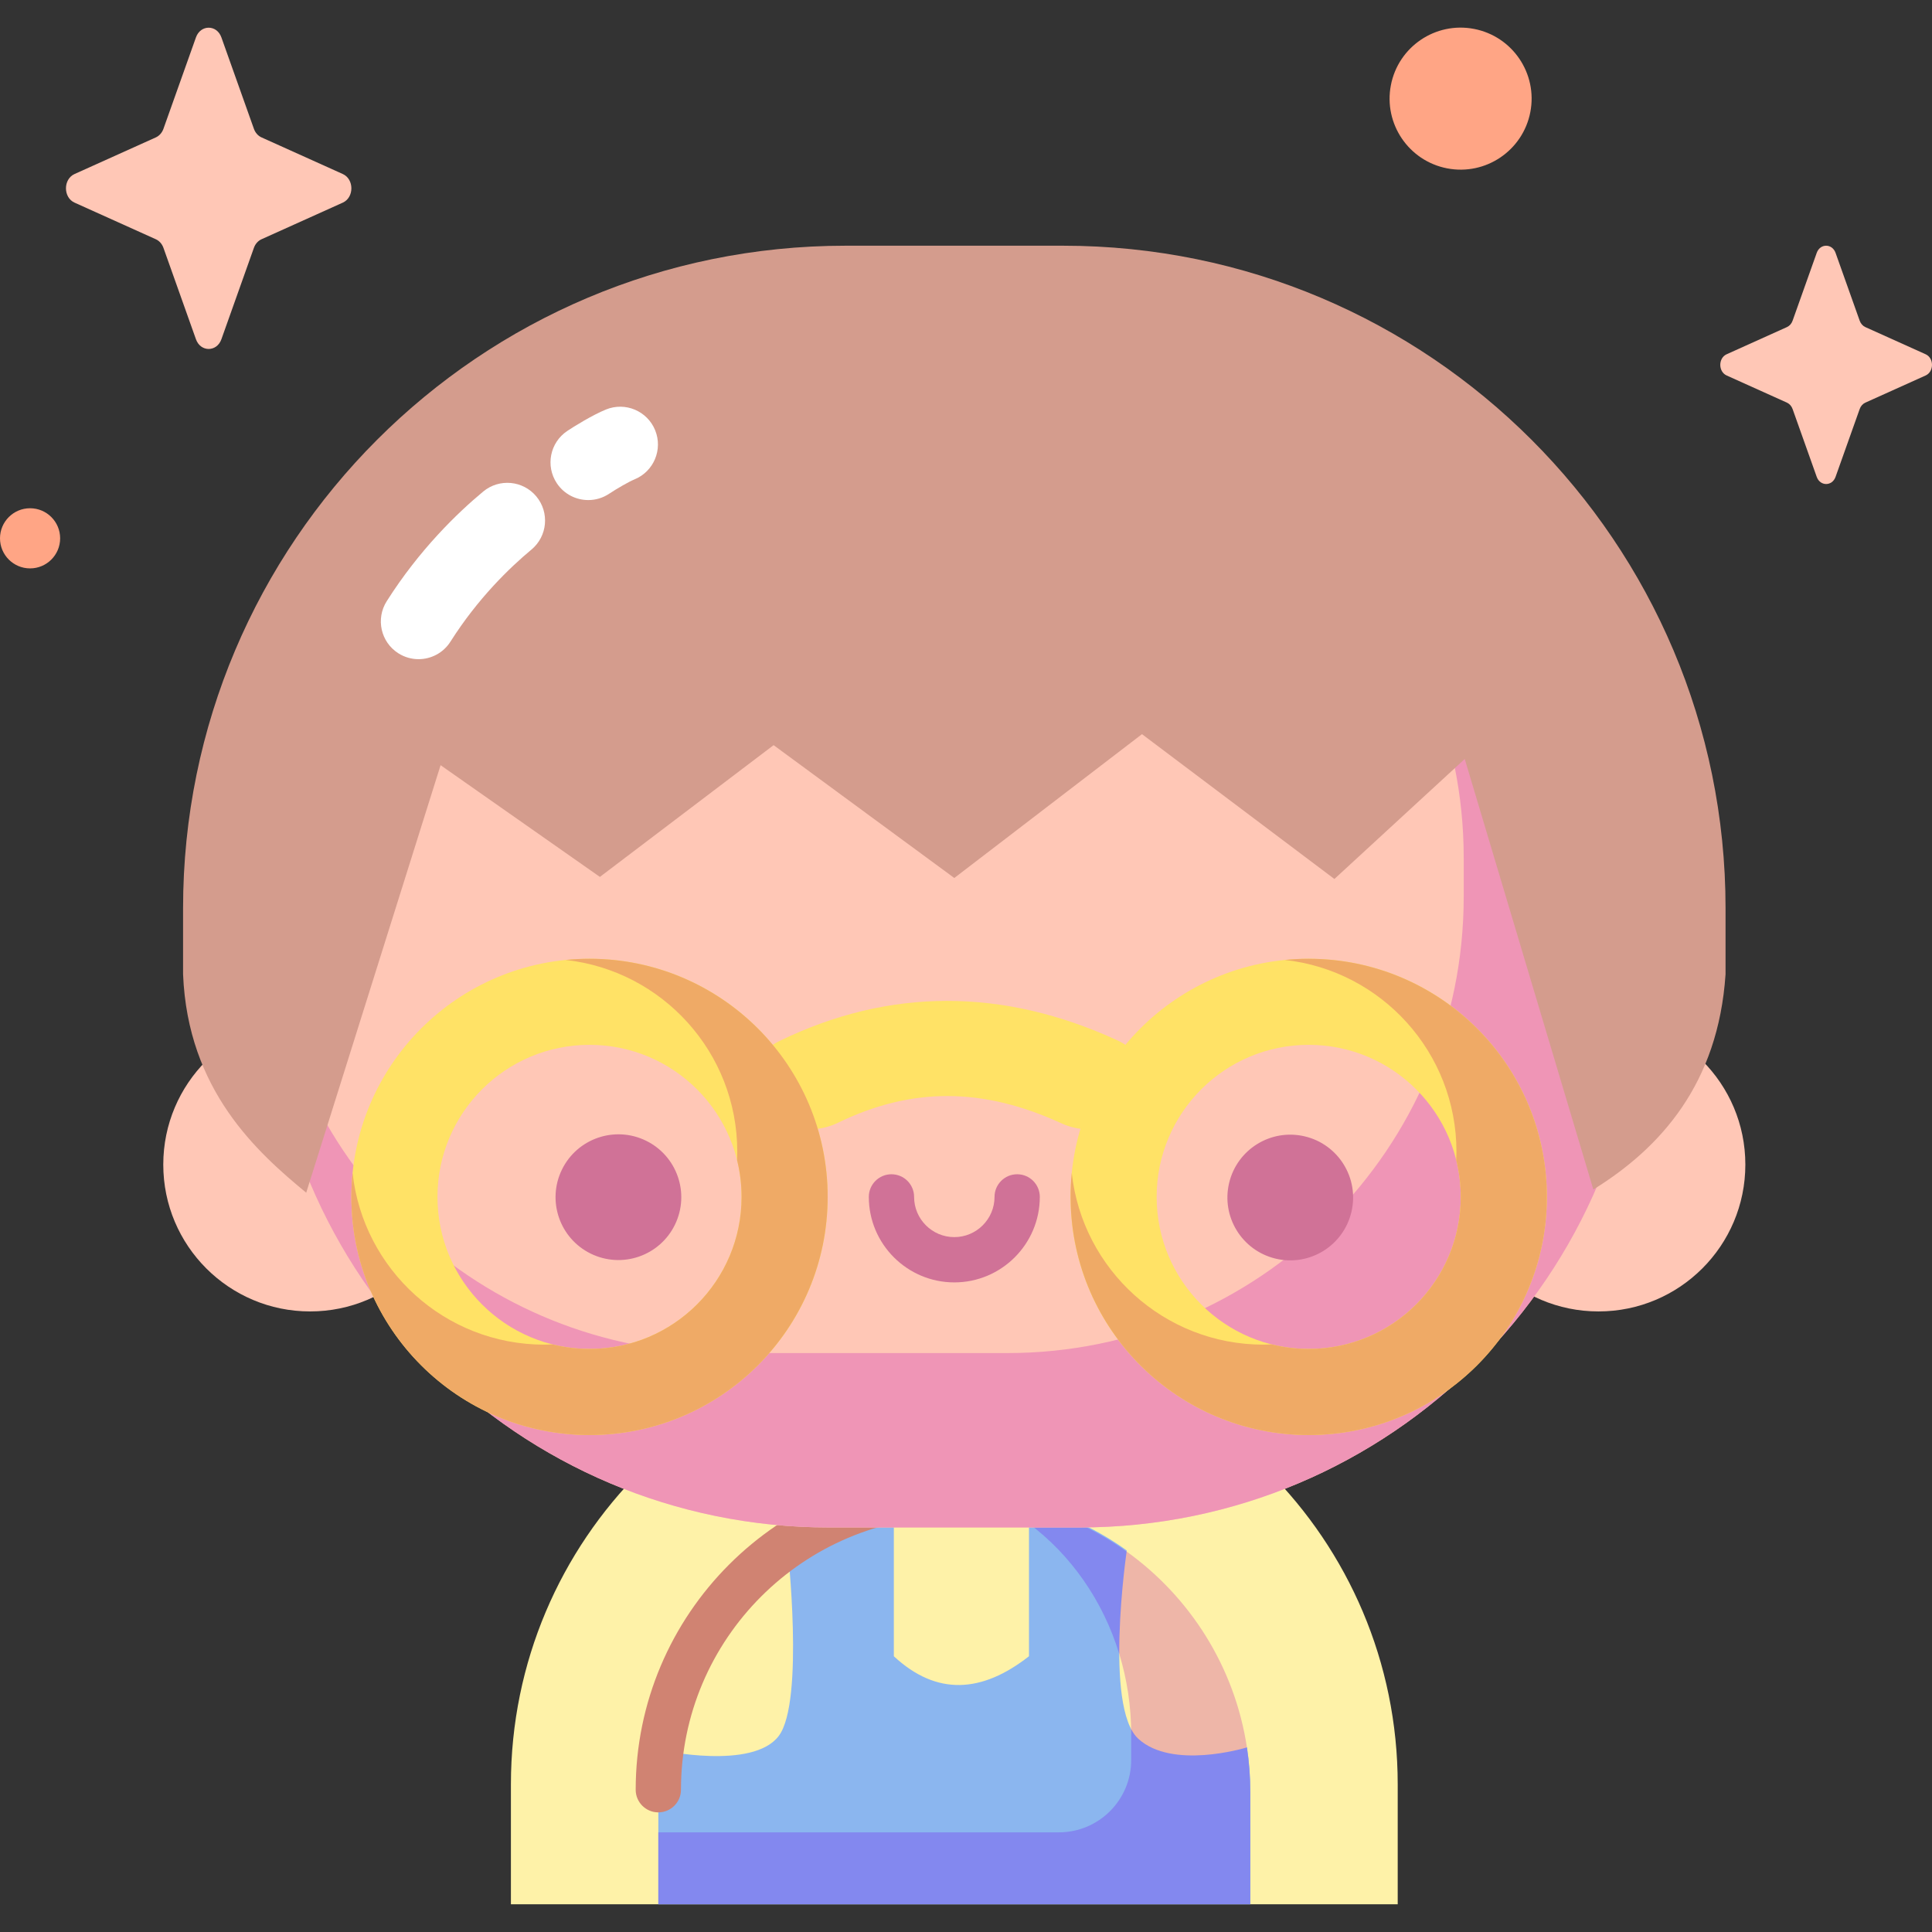 <svg xmlns="http://www.w3.org/2000/svg" id="Capa_1" height="512" viewBox="0 0 512 512" width="512"><rect x="0" y="0" width="512" height="512" fill="#333333" stroke="none"/><g><g><path d="m370.408 504.659v-31.768c0-64.897-52.609-117.506-117.506-117.506-64.897 0-117.506 52.609-117.506 117.506v31.768z" fill="#fef2a8"></path><path d="m301.652 460.785c-9.145-8.383-3.048-49.889-3.048-49.889-7.71-5.536-16.463-9.711-25.911-12.167v40.193c-12.424 9.728-24.407 10.594-35.818 0v-41.062c-10.278 2.137-19.822 6.275-28.197 12.004 0 0 4.573 41.014-2.286 50.159s-31.167 3.81-31.167 3.81c-.488 3.536-.76 7.14-.76 10.81v30.016h156.875v-30.016c0-3.933-.306-7.794-.865-11.572-.001.001-19.678 6.097-28.823-2.286z" fill="#8bb6ef"></path><path d="m281.068 406.82c16.711 7.516 12.275 13.485 15.557 31.493 2.046 6.702 3.154 13.866 3.154 21.311l15.19 14.998 15.478-11.546c-3.247-21.388-15.132-39.938-31.985-51.982.001-.001-3.565-2.832-17.394-4.274z" fill="#eeb6a8"></path><g fill="#8388ef"><path d="m272.693 403.775c11.102 8.307 19.602 20.391 23.923 34.541-.066-12.274 1.659-25.079 1.947-27.133-7.7-5.523-16.438-9.686-25.87-12.138z"></path><path d="m301.652 460.785c-.725-.665-1.354-1.539-1.898-2.583.009.474.025.945.025 1.421v6.8c0 10.585-8.581 19.166-19.166 19.166h-106.148v19.068h156.875v-29.713c0-4.034-.317-7.992-.904-11.862-.814.248-19.835 5.906-28.784-2.297z"></path></g><g><path d="m174.465 480.297c-3.314 0-6-2.687-6-6 0-46.559 37.878-84.438 84.438-84.438 3.314 0 6 2.687 6 6s-2.686 6-6 6c-39.942 0-72.438 32.495-72.438 72.438 0 3.313-2.687 6-6 6z" fill="#d08372"></path></g><g fill="#ffc7b6"><circle cx="423.621" cy="308.629" r="38.914"></circle><circle cx="82.184" cy="308.629" r="38.914"></circle><path d="m286.062 404.797h-66.32c-82.411 0-149.219-66.807-149.219-149.219 0-82.411 66.808-149.219 149.219-149.219h66.32c82.411 0 149.219 66.808 149.219 149.219 0 82.411-66.807 149.219-149.219 149.219z"></path></g><path d="m286.062 106.359h-19.135c66.812 0 120.973 54.161 120.973 120.973v10.273c0 66.812-54.161 120.974-120.973 120.974h-75.43c-63.937 0-116.282-49.603-120.669-112.424-.194 3.117-.305 6.257-.305 9.423v.001c0 82.411 66.808 149.219 149.219 149.219h66.32c82.411 0 149.219-66.807 149.219-149.219v-.001c0-82.411-66.807-149.219-149.219-149.219z" fill="#ef95b6"></path><ellipse cx="163.878" cy="317.19" fill="#d07297" rx="16.658" ry="16.658" transform="matrix(.438 -.899 .899 .438 -193.045 325.664)"></ellipse><ellipse cx="341.927" cy="317.19" fill="#d07297" rx="16.658" ry="16.658" transform="matrix(.23 -.973 .973 .23 -45.337 577.096)"></ellipse><g><path d="m177.368 273.886c-.918 0-1.849-.211-2.723-.657-.023-.011-4.945-2.428-10.768-2.428s-10.744 2.417-10.794 2.441c-2.956 1.47-6.559.284-8.045-2.663-1.487-2.948-.325-6.537 2.616-8.038.75-.383 7.577-3.74 16.223-3.74s15.473 3.357 16.223 3.74c2.952 1.506 4.123 5.12 2.617 8.071-1.06 2.079-3.166 3.274-5.349 3.274z" fill="#440a29"></path></g><g><path d="m355.418 273.886c-.918 0-1.849-.211-2.723-.657-.023-.011-4.944-2.428-10.768-2.428-5.823 0-10.744 2.417-10.793 2.441-2.956 1.47-6.559.284-8.046-2.663-1.487-2.948-.325-6.537 2.616-8.038.75-.383 7.577-3.74 16.223-3.74 8.647 0 15.474 3.357 16.223 3.74 2.952 1.506 4.123 5.12 2.617 8.071-1.061 2.079-3.166 3.274-5.349 3.274z" fill="#440a29"></path></g><g><path d="m252.902 339.848c-12.494 0-22.658-10.164-22.658-22.658 0-3.314 2.687-6 6-6 3.314 0 6 2.686 6 6 0 5.877 4.781 10.658 10.658 10.658 5.876 0 10.658-4.781 10.658-10.658 0-3.314 2.687-6 6-6 3.314 0 6 2.686 6 6 0 12.494-10.164 22.658-22.658 22.658z" fill="#d07297"></path></g><path d="m422.253 315.233c17.819-11.031 33.092-28.001 35.036-57.045v-17.508c0-96.961-78.602-175.564-175.563-175.564h-57.646c-96.961 0-175.563 78.602-175.563 175.564v17.508c1.238 30.741 19.622 47.145 32.633 57.893l35.611-113.299 42.22 29.609 46.034-34.919 47.889 35.206 49.734-38.12 50.993 38.382 34.543-31.802z" fill="#d49c8d"></path><g><path d="m155.898 132.523c-3.231 0-6.402-1.562-8.329-4.453-3.064-4.595-1.823-10.804 2.772-13.868 1.616-1.077 6.609-4.199 10.255-5.681 5.117-2.08 10.95.384 13.029 5.5s-.383 10.95-5.499 13.029c-1.445.587-4.782 2.52-6.688 3.792-1.706 1.137-3.634 1.681-5.54 1.681z" fill="#fff"></path></g><g><path d="m110.919 174.687c-1.831 0-3.683-.502-5.344-1.555-4.665-2.956-6.05-9.135-3.093-13.8 8.651-13.649 18.681-23.342 25.572-29.068 4.247-3.531 10.552-2.949 14.083 1.299 3.53 4.247 2.948 10.553-1.299 14.082-5.785 4.809-14.205 12.943-21.462 24.395-1.906 3.004-5.146 4.647-8.457 4.647z" fill="#fff"></path></g><g><g fill="#ffe266"><path d="m288.692 299.291c-2.504 0-5.04-.511-7.384-1.59-20.871-9.602-39.7-9.649-59.256-.147-7.247 3.52-16.573 1.517-20.831-4.478-4.257-5.995-1.833-13.71 5.414-17.232 28.976-14.081 59.077-14.13 89.468-.147 7.346 3.379 9.988 11.045 5.902 17.121-2.781 4.139-7.967 6.472-13.313 6.473z"></path><path d="m156.23 254.081c-34.854 0-63.109 28.255-63.109 63.109s28.255 63.109 63.109 63.109 63.109-28.255 63.109-63.109-28.255-63.109-63.109-63.109zm0 103.405c-22.255 0-40.296-18.041-40.296-40.296s18.041-40.296 40.296-40.296 40.296 18.041 40.296 40.296-18.041 40.296-40.296 40.296z"></path><path d="m346.82 254.081c-34.854 0-63.109 28.255-63.109 63.109s28.255 63.109 63.109 63.109 63.109-28.255 63.109-63.109-28.255-63.109-63.109-63.109zm0 103.405c-22.255 0-40.296-18.041-40.296-40.296s18.041-40.296 40.296-40.296 40.296 18.041 40.296 40.296-18.041 40.296-40.296 40.296z"></path></g><path d="m156.253 254.081c-.008 0-.015-.001-.023-.001-2.138 0-4.25.109-6.334.317 25.583 2.81 45.49 24.484 45.49 50.815 0 .745-.025 1.484-.056 2.221.777 3.124 1.196 6.391 1.196 9.757 0 22.255-18.041 40.296-40.296 40.296-3.366 0-6.632-.419-9.757-1.196-.737.032-1.475.056-2.219.056-26.331 0-48.006-19.906-50.816-45.489-.104 1.041-.183 2.089-.236 3.144-.053 1.056-.081 2.119-.081 3.189 0 34.854 28.255 63.109 63.109 63.109s63.109-28.255 63.109-63.109c0-34.846-28.243-63.096-63.086-63.109z" fill="#efaa66"></path><path d="m346.959 254.085c-.046 0-.092-.004-.139-.004-2.138 0-4.25.109-6.333.317 25.583 2.81 45.489 24.484 45.489 50.815 0 .745-.025 1.484-.056 2.221.777 3.125 1.196 6.39 1.196 9.756 0 22.255-18.041 40.296-40.296 40.296-3.366 0-6.632-.419-9.757-1.196-.737.032-1.475.056-2.219.056-26.331 0-48.006-19.906-50.816-45.489-.207 2.083-.317 4.195-.317 6.333 0 .281.017.564.021.846.455 34.463 28.517 62.264 63.088 62.264 34.854 0 63.109-28.255 63.109-63.109 0-34.809-28.18-63.031-62.97-63.106z" fill="#efaa66"></path></g></g><g><path d="m58.671 9.908 8.618 24.232c.369 1.037 1.099 1.86 2.021 2.275l21.529 9.7c3.042 1.37 3.042 6.217 0 7.587l-21.529 9.7c-.922.415-1.652 1.237-2.021 2.275l-8.618 24.232c-1.217 3.424-5.523 3.424-6.741 0l-8.618-24.232c-.369-1.037-1.099-1.86-2.021-2.275l-21.529-9.7c-3.042-1.37-3.042-6.217 0-7.587l21.529-9.7c.922-.415 1.652-1.237 2.021-2.275l8.618-24.232c1.218-3.423 5.524-3.423 6.741 0z" fill="#ffc7b6"></path><ellipse cx="387.116" cy="26.159" fill="#ffa585" rx="18.818" ry="18.818" transform="matrix(.189 -.982 .982 .189 288.223 401.343)"></ellipse><circle cx="7.969" cy="142.66" fill="#ffa585" r="7.969"></circle><path d="m486.446 67.021 6.393 17.975c.274.77.815 1.379 1.499 1.688l15.97 7.195c2.256 1.017 2.256 4.611 0 5.628l-15.97 7.195c-.684.308-1.226.918-1.499 1.688l-6.393 17.975c-.903 2.539-4.097 2.539-5 0l-6.393-17.975c-.274-.77-.815-1.379-1.499-1.688l-15.97-7.195c-2.256-1.017-2.256-4.611 0-5.628l15.97-7.195c.684-.308 1.226-.918 1.499-1.688l6.393-17.975c.903-2.539 4.097-2.539 5 0z" fill="#ffc7b6"></path></g></g></svg>